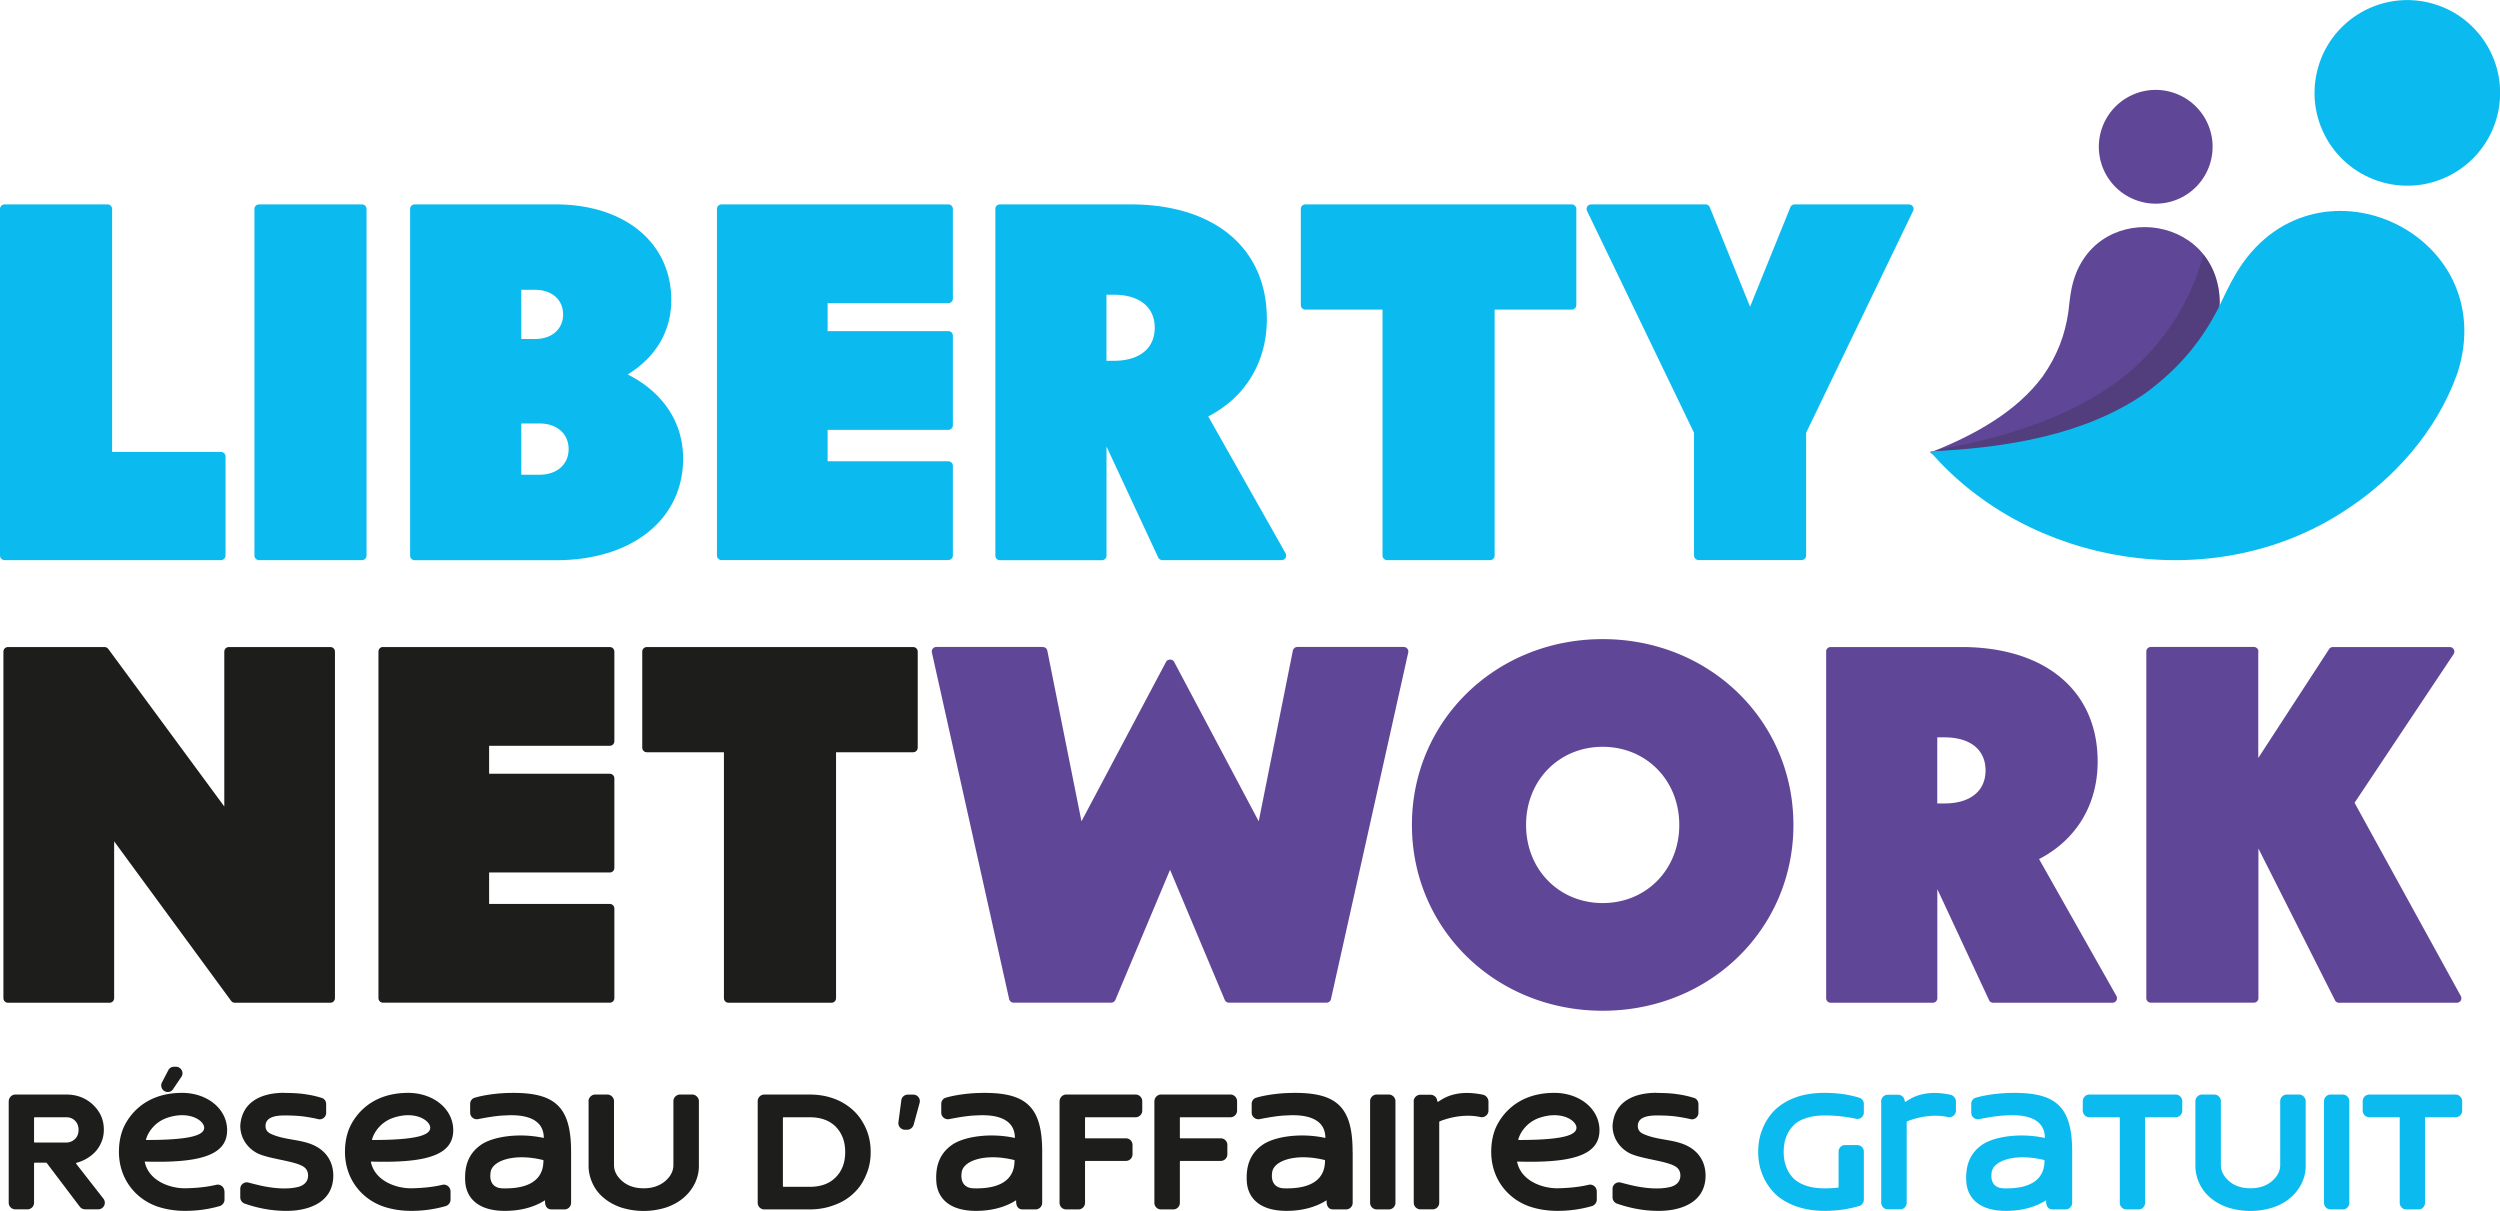 <svg xmlns="http://www.w3.org/2000/svg" viewBox="0 0 344.3 166.76"><defs><style>.cls-2,.cls-3,.cls-4{stroke-width:0}.cls-4{fill:#1d1d1b}.cls-2{fill:#604696}.cls-3{fill:#0bbbef}</style></defs><g style="isolation:isolate"><g id="Calque_2" data-name="Calque 2"><g id="Calque_1-2" data-name="Calque 1"><path class="cls-4" d="M.47 89.74c0-.35.28-.63.63-.63h13.3c.2 0 .39.1.51.26l15.98 21.7V89.74c0-.35.28-.63.63-.63H45.5c.35 0 .63.28.63.63v47.73c0 .35-.28.63-.63.63H32.34c-.2 0-.39-.1-.51-.26l-16.11-21.97v21.6c0 .35-.28.63-.63.63H1.1c-.35 0-.63-.28-.63-.63V89.74zm52.28-.63h31.23c.35 0 .63.28.63.63v12.34c0 .35-.28.63-.63.63H67.36v3.85h16.62c.35 0 .63.28.63.63v12.34c0 .35-.28.63-.63.63H67.36v4.33h16.62c.35 0 .63.28.63.63v12.34c0 .35-.28.63-.63.63H52.75c-.35 0-.63-.28-.63-.63V89.73c0-.35.28-.63.63-.63zm73.64.63v13.23c0 .35-.28.63-.63.63h-10.62v33.87c0 .35-.28.63-.63.63h-14.18c-.35 0-.63-.28-.63-.63V103.6H89.08c-.35 0-.63-.28-.63-.63V89.74c0-.35.28-.63.63-.63h36.68c.35 0 .63.28.63.63z"/><path class="cls-2" d="M143.62 89.11c.3 0 .56.21.62.51l4.7 23.49 11.65-21.96c.22-.41.9-.41 1.11 0l11.65 21.96 4.7-23.5c.06-.29.32-.51.62-.51h14.66c.19 0 .37.09.49.24s.17.35.12.53L183.3 137.6c-.06.29-.32.49-.62.49h-13.43c-.25 0-.48-.15-.58-.39l-7.53-17.91-7.53 17.91c-.1.23-.33.39-.58.39H139.6c-.29 0-.55-.21-.62-.49l-10.64-47.73a.628.628 0 0 1 .61-.77h14.66zm77.1 50.09c-14.73 0-26.27-11.24-26.27-25.59s11.54-25.59 26.27-25.59 26.27 11.24 26.27 25.59-11.54 25.59-26.27 25.59zm-10.55-25.59c0 6.13 4.54 10.76 10.55 10.76s10.55-4.62 10.55-10.76-4.54-10.76-10.55-10.76-10.55 4.62-10.55 10.76zm41.32-23.87c0-.35.28-.63.63-.63h18c11.58 0 18.77 6.04 18.77 15.77 0 5.92-2.93 10.78-8.07 13.43l10.65 18.85c.11.2.11.44 0 .63a.63.63 0 0 1-.54.31H274.5c-.24 0-.47-.14-.57-.37l-7.12-15.28v15.02c0 .35-.28.63-.63.63h-14.05c-.35 0-.63-.28-.63-.63V89.74zm15.31 11.81v9.1h1.01c3.53 0 5.64-1.7 5.64-4.55s-2.11-4.55-5.64-4.55h-1.01zm44.21-11.81v14.65l9.75-14.99a.63.63 0 0 1 .53-.29h16.09c.23 0 .45.13.56.33.11.2.1.45-.03.65l-13.64 20.47 14.63 26.61c.11.2.1.43 0 .62a.63.63 0 0 1-.54.31h-16.23c-.24 0-.46-.13-.56-.35l-10.54-20.89v20.6c0 .35-.28.63-.63.63h-14.18c-.35 0-.63-.28-.63-.63V89.73c0-.35.28-.63.63-.63h14.18c.35 0 .63.28.63.63z"/><path class="cls-4" d="M1.21 151.65c0-.48.4-.91.91-.91h7.01c1.46 0 2.7.48 3.68 1.41 1.01.96 1.49 2.09 1.49 3.43 0 .68-.13 1.31-.43 1.92-.28.63-.73 1.19-1.34 1.66-.58.45-1.24.78-1.99.98-.05 0-.08.08-.05.13l3.76 4.82a.91.91 0 0 1-.73 1.46h-1.79a.95.95 0 0 1-.73-.35l-4.56-6.03s-.05-.05-.08-.05H4.77s-.08.05-.08.1v5.42c0 .5-.4.91-.91.91H2.11c-.5 0-.91-.4-.91-.91v-14zm3.56 5.7h4.36c.48 0 .88-.18 1.21-.5s.48-.76.48-1.24c0-.5-.15-.93-.48-1.26s-.73-.48-1.21-.48H4.77s-.08.03-.08.08v3.3c0 .05.05.1.08.1zm26.15 6.71v1.16c0 .4-.28.76-.66.88-1.49.43-3.05.66-4.77.66-1.46 0-2.8-.23-3.99-.66-2.98-1.11-5.12-3.88-5.12-7.47 0-1.13.18-2.17.55-3.13.4-.98 2.32-4.99 8.15-4.99 3.43 0 6.2 2.17 6.2 5.15 0 3.46-3.78 4.54-11.35 4.31.5 2.62 3.43 3.71 5.6 3.68 1.44-.03 2.88-.15 4.26-.48.55-.13 1.11.3 1.11.88zM20.1 157c5.8 0 8.02-.58 8.02-1.69 0-.98-2.02-2.37-5.02-1.39-2.09.68-2.9 2.47-3 3.08zm3.08-9.61c.15-.3.45-.48.81-.48h.23c.73 0 1.16.81.76 1.39l-1.14 1.69c-.15.25-.43.4-.73.4a.904.904 0 0 1-.81-1.31l.88-1.69zm15.99 3.13c1.13 0 2.14.05 3.03.2.68.1 1.36.25 2.09.48.38.1.63.45.63.86v1.19c0 .58-.53 1.01-1.08.88-.63-.15-1.21-.25-1.74-.33-.83-.13-1.82-.18-2.93-.18s-2.6.18-2.6 1.44c0 .5.23.86.71 1.08 2.25 1.06 4.89.63 6.91 2.17 1.21.93 1.71 2.25 1.71 3.58 0 3.71-3.38 4.87-6.43 4.87-2.12 0-3.99-.38-5.8-1.01a.915.915 0 0 1-.58-.86v-1.16c0-.61.58-1.03 1.16-.86.76.2 1.46.38 2.07.5 1.56.3 3.28.45 4.72.1.81-.2 1.39-.73 1.39-1.56 0-.63-.28-1.06-.81-1.34-1.39-.73-4.51-.96-6.13-1.72-1.51-.76-2.4-2.22-2.4-3.81.23-3.43 3.08-4.54 6.08-4.54zm22.88 13.54v1.16c0 .4-.28.76-.66.88-1.49.43-3.05.66-4.77.66-1.46 0-2.8-.23-3.99-.66-2.98-1.11-5.12-3.88-5.12-7.47 0-1.13.18-2.17.55-3.13.4-.98 2.32-4.99 8.15-4.99 3.43 0 6.21 2.17 6.21 5.15 0 3.46-3.78 4.54-11.35 4.31.5 2.62 3.43 3.71 5.6 3.68 1.44-.03 2.88-.15 4.26-.48.55-.13 1.11.3 1.11.88zM51.23 157c5.8 0 8.02-.58 8.02-1.69 0-.98-2.02-2.37-5.02-1.39-2.09.68-2.9 2.47-3 3.08zm27.42 1.64v7.01c0 .5-.4.91-.91.91h-1.77c-.5 0-.91-.28-.91-1.13v-.13c-.45.28-2.25 1.46-5.52 1.46-4.14 0-5.37-2.19-5.47-4.04-.13-2.12.45-3.83 2.12-5.02 1.77-1.26 5.52-1.69 8.7-.98 0-3.48-4.39-3.15-5.4-3.1-1.08.03-2.62.3-3.61.5-.58.13-1.13-.3-1.13-.88v-1.21c0-.4.25-.76.66-.86 1.26-.38 3-.58 4.11-.63 6.71-.28 9.13 1.59 9.13 8.05v.05zm-3.81 1.16v-.03c-4.14-1.03-7.24.13-7.29 1.82 0 0-.38 2.02 1.69 2.07 5.35.13 5.6-2.72 5.6-3.86zm6.21-8.15c0-.48.43-.91.91-.91h1.69c.5 0 .91.43.91.91v8.8c0 .83.38 1.56 1.14 2.22.78.66 1.74.98 2.95.98s2.17-.33 2.95-.98c.76-.66 1.14-1.39 1.14-2.22v-8.8c0-.48.4-.91.91-.91h1.69c.48 0 .91.43.91.91v8.93c0 .86-.2 1.64-.56 2.4-.38.76-.88 1.41-1.54 1.97-.63.55-1.44 1.01-2.4 1.34a10.323 10.323 0 0 1-6.23 0c-.96-.33-1.74-.78-2.4-1.34a5.564 5.564 0 0 1-1.51-1.97c-.35-.76-.55-1.54-.55-2.4v-8.93zm23.3 0c0-.48.4-.91.91-.91h6.25c1.64 0 3.1.35 4.39 1.03 1.29.71 2.27 1.64 2.95 2.85.71 1.19 1.06 2.55 1.06 4.04 0 1.13-.2 2.17-.63 3.15-.4.98-.96 1.82-1.69 2.5-.73.71-1.61 1.26-2.67 1.64-1.03.4-2.17.61-3.41.61h-6.25c-.5 0-.91-.4-.91-.91v-14zm3.58 11.8h3.58c1.51 0 2.72-.43 3.58-1.31.88-.88 1.31-2.04 1.31-3.48s-.43-2.57-1.29-3.48c-.88-.88-2.07-1.31-3.61-1.31h-3.58c-.05 0-.1.03-.1.08v9.41s.05.1.1.1zm16.2-11.92c.05-.45.45-.78.91-.78h.73c.6 0 1.03.55.88 1.13l-.83 3.05c-.13.38-.48.66-.88.66h-.3c-.55 0-.98-.48-.91-1.03l.4-3.03zm19.4 7.11v7.01c0 .5-.4.91-.91.91h-1.77c-.5 0-.91-.28-.91-1.13v-.13c-.45.28-2.25 1.46-5.52 1.46-4.14 0-5.37-2.19-5.47-4.04-.13-2.12.45-3.83 2.12-5.02 1.77-1.26 5.52-1.69 8.7-.98 0-3.48-4.39-3.15-5.4-3.1-1.08.03-2.62.3-3.61.5-.58.13-1.13-.3-1.13-.88v-1.21c0-.4.25-.76.66-.86 1.26-.38 3-.58 4.11-.63 6.71-.28 9.13 1.59 9.13 8.05v.05zm-3.81 1.16v-.03c-4.14-1.03-7.24.13-7.29 1.82 0 0-.38 2.02 1.69 2.07 5.35.13 5.6-2.72 5.6-3.86zm6.21-8.15c0-.48.4-.91.91-.91h9.56c.5 0 .91.43.91.91v1.31c0 .48-.4.91-.91.91h-6.89c-.05 0-.08.03-.08.08v2.72c0 .05.03.1.08.1h5.55c.5 0 .91.4.91.91v1.29c0 .5-.4.91-.91.91h-5.55c-.05 0-.08.05-.08.1v5.67c0 .5-.4.91-.91.91h-1.69c-.5 0-.91-.4-.91-.91v-14zm13.06 0c0-.48.4-.91.91-.91h9.56c.5 0 .91.43.91.91v1.31c0 .48-.4.91-.91.91h-6.89c-.05 0-.08.03-.08.08v2.72c0 .05.03.1.08.1h5.55c.5 0 .91.4.91.91v1.29c0 .5-.4.91-.91.91h-5.55c-.05 0-.08.05-.08.1v5.67c0 .5-.4.91-.91.91h-1.69c-.5 0-.91-.4-.91-.91v-14zm27.3 6.99v7.01c0 .5-.4.91-.91.91h-1.77c-.5 0-.91-.28-.91-1.13v-.13c-.45.28-2.25 1.46-5.52 1.46-4.14 0-5.37-2.19-5.47-4.04-.13-2.12.45-3.83 2.12-5.02 1.77-1.26 5.52-1.69 8.7-.98 0-3.48-4.39-3.15-5.4-3.1-1.08.03-2.62.3-3.61.5-.58.13-1.14-.3-1.14-.88v-1.21c0-.4.25-.76.66-.86 1.26-.38 3-.58 4.11-.63 6.71-.28 9.13 1.59 9.13 8.05v.05zm-3.81 1.16v-.03c-4.14-1.03-7.24.13-7.29 1.82 0 0-.38 2.02 1.69 2.07 5.35.13 5.6-2.72 5.6-3.86zm6.21-8.15c0-.48.4-.91.91-.91h1.67c.5 0 .91.43.91.91v14c0 .5-.4.91-.91.91h-1.67c-.5 0-.91-.4-.91-.91v-14zm6 .03c0-.5.43-.91.91-.91h1.41c.45 0 .86.33.91.78l.03.1c0 .08.08.1.13.08.93-.63 2.65-1.69 6.18-.96.4.1.73.5.73.93v1.26c0 .55-.53 1.01-1.11.88-2.57-.56-5.04.35-5.62.6-.03.03-.05.05-.05.1v11.1c0 .5-.4.91-.91.91h-1.69a.92.92 0 0 1-.91-.91v-13.97zm25.22 12.38v1.16c0 .4-.28.76-.66.88-1.49.43-3.05.66-4.77.66-1.46 0-2.8-.23-3.99-.66-2.98-1.11-5.12-3.88-5.12-7.47 0-1.13.18-2.17.55-3.13.4-.98 2.32-4.99 8.15-4.99 3.43 0 6.21 2.17 6.21 5.15 0 3.46-3.78 4.54-11.35 4.31.5 2.62 3.43 3.71 5.6 3.68 1.44-.03 2.88-.15 4.26-.48.55-.13 1.11.3 1.11.88zM209.09 157c5.8 0 8.02-.58 8.02-1.69 0-.98-2.02-2.37-5.02-1.39-2.09.68-2.9 2.47-3 3.08zm19.07-6.48c1.13 0 2.14.05 3.03.2.68.1 1.36.25 2.09.48.38.1.63.45.63.86v1.19c0 .58-.53 1.01-1.08.88-.63-.15-1.21-.25-1.74-.33-.83-.13-1.82-.18-2.93-.18s-2.6.18-2.6 1.44c0 .5.23.86.71 1.08 2.25 1.06 4.89.63 6.91 2.17 1.21.93 1.71 2.25 1.71 3.58 0 3.71-3.38 4.87-6.43 4.87-2.12 0-3.99-.38-5.8-1.01a.915.915 0 0 1-.58-.86v-1.16c0-.61.58-1.03 1.16-.86.76.2 1.46.38 2.07.5 1.56.3 3.28.45 4.72.1.81-.2 1.39-.73 1.39-1.56 0-.63-.28-1.06-.81-1.34-1.39-.73-4.51-.96-6.13-1.72-1.51-.76-2.4-2.22-2.4-3.81.23-3.43 3.08-4.54 6.08-4.54z"/><path class="cls-3" d="M242.14 158.64c0-1.11.18-2.17.58-3.13.38-.98.93-1.84 1.67-2.6.76-.73 1.71-1.34 2.88-1.77 1.19-.43 2.52-.63 3.99-.63 1.71 0 3.28.2 4.77.66.38.1.66.45.66.86v1.16c0 .61-.55 1.03-1.11.88-1.39-.3-2.8-.45-4.26-.45-1.01 0-1.89.13-2.62.38-.73.23-1.34.58-1.76 1.06-.43.45-.76.98-.96 1.56-.23.61-.33 1.26-.33 2.02s.1 1.41.33 1.99c.2.61.53 1.14.96 1.59.43.45 1.03.81 1.76 1.06s1.61.38 2.62.38c.58 0 1.19-.03 1.79-.1.05 0 .1-.02.1-.08v-4.87c0-.5.38-.91.88-.91h1.69c.5 0 .91.4.91.91v6.61c0 .4-.28.78-.66.88-1.49.43-3.05.66-4.77.66-1.46 0-2.8-.23-3.99-.66-1.16-.43-2.12-1.01-2.88-1.77-.73-.76-1.29-1.59-1.67-2.57-.4-.98-.58-2.02-.58-3.13zm16.93-6.96c0-.5.43-.91.91-.91h1.41c.45 0 .86.33.91.78l.03.1c0 .08.08.1.13.08.93-.63 2.65-1.69 6.18-.96.4.1.73.5.73.93v1.26c0 .55-.53 1.01-1.11.88-2.57-.56-5.04.35-5.62.6-.03.03-.05.05-.05.1v11.1c0 .5-.4.91-.91.91h-1.69a.92.92 0 0 1-.91-.91v-13.97zm26.31 6.96v7.01c0 .5-.4.91-.91.91h-1.77c-.5 0-.91-.28-.91-1.13v-.13c-.45.28-2.25 1.46-5.52 1.46-4.14 0-5.37-2.19-5.47-4.04-.13-2.12.45-3.83 2.12-5.02 1.77-1.26 5.52-1.69 8.7-.98 0-3.48-4.39-3.15-5.4-3.1-1.08.03-2.62.3-3.61.5-.58.13-1.13-.3-1.13-.88v-1.21c0-.4.25-.76.66-.86 1.26-.38 3-.58 4.11-.63 6.71-.28 9.13 1.59 9.13 8.05v.05zm-3.81 1.16v-.03c-4.14-1.03-7.24.13-7.29 1.82 0 0-.38 2.02 1.69 2.07 5.35.13 5.6-2.72 5.6-3.86zm5.27-8.15c0-.48.4-.91.91-.91h11.88c.5 0 .91.43.91.91v1.31c0 .48-.4.91-.91.91h-4.11c-.05 0-.1.03-.1.08v11.7c0 .5-.38.91-.88.91h-1.69c-.5 0-.91-.4-.91-.91v-11.7c0-.05-.03-.08-.08-.08h-4.11c-.5 0-.91-.43-.91-.91v-1.31zm15.51 0c0-.48.43-.91.91-.91h1.69c.5 0 .91.43.91.91v8.8c0 .83.38 1.56 1.13 2.22.78.66 1.74.98 2.95.98s2.17-.33 2.95-.98c.76-.66 1.14-1.39 1.14-2.22v-8.8c0-.48.4-.91.91-.91h1.69c.48 0 .91.43.91.91v8.93c0 .86-.2 1.64-.56 2.4-.38.76-.88 1.41-1.54 1.97-.63.55-1.44 1.01-2.4 1.34a10.323 10.323 0 0 1-6.23 0c-.96-.33-1.74-.78-2.4-1.34s-1.16-1.21-1.51-1.97c-.35-.76-.55-1.54-.55-2.4v-8.93zm17.71 0c0-.48.4-.91.91-.91h1.67c.5 0 .91.43.91.91v14c0 .5-.4.91-.91.91h-1.67c-.5 0-.91-.4-.91-.91v-14zm5.33 0c0-.48.4-.91.91-.91h11.88c.5 0 .91.43.91.91v1.31c0 .48-.4.91-.91.91h-4.11c-.05 0-.1.03-.1.08v11.7c0 .5-.38.91-.88.91h-1.69c-.5 0-.91-.4-.91-.91v-11.7c0-.05-.03-.08-.08-.08h-4.11c-.5 0-.91-.43-.91-.91v-1.31zM15.45 62.24h14.98c.35 0 .63.28.63.63v13.64c0 .35-.28.63-.63.63H.63c-.35 0-.63-.28-.63-.63V28.78c0-.35.28-.63.63-.63h14.18c.35 0 .63.28.63.63v33.46zm20.22 14.9c-.35 0-.63-.28-.63-.63V28.78c0-.35.28-.63.63-.63h14.18c.35 0 .63.28.63.63v47.73c0 .35-.28.63-.63.63H35.67zm20.81-.63V28.78c0-.35.28-.63.63-.63h19.43c9.51 0 15.91 5.29 15.91 13.18 0 4.26-2.12 7.85-6 10.24 4.87 2.45 7.63 6.61 7.63 11.58 0 8.37-7.02 14-17.47 14h-19.5c-.35 0-.63-.28-.63-.63zm17.2-29.82c2.31 0 3.87-1.36 3.87-3.39s-1.56-3.39-3.87-3.39h-1.89v6.78h1.89zm-1.89 18.69h2.51c2.4 0 4.01-1.42 4.01-3.53s-1.61-3.53-4.01-3.53h-2.51v7.06zm27.58-37.23h31.23c.35 0 .63.28.63.63v12.34c0 .35-.28.63-.63.63h-16.62v3.85h16.62c.35 0 .63.28.63.63v12.34c0 .35-.28.63-.63.63h-16.62v4.33h16.62c.35 0 .63.28.63.63V76.5c0 .35-.28.63-.63.63H99.37c-.35 0-.63-.28-.63-.63V28.78c0-.35.28-.63.63-.63zm37.7.63c0-.35.28-.63.63-.63h18c11.58 0 18.77 6.04 18.77 15.77 0 5.92-2.93 10.78-8.07 13.43l10.65 18.85c.11.2.11.44 0 .63a.63.63 0 0 1-.54.31h-16.43a.63.63 0 0 1-.57-.36l-7.12-15.28v15.02c0 .35-.28.63-.63.63h-14.05c-.35 0-.63-.28-.63-.63V28.78zm15.31 11.81v9.1h1.01c3.53 0 5.64-1.7 5.64-4.55s-2.11-4.55-5.64-4.55h-1.01zm64.71-11.81v13.23c0 .35-.28.63-.63.63h-10.62v33.87c0 .35-.28.63-.63.63h-14.18c-.35 0-.63-.28-.63-.63V42.64h-10.62c-.35 0-.63-.28-.63-.63V28.78c0-.35.28-.63.63-.63h36.68c.35 0 .63.28.63.63zm45.81-.63c.22 0 .42.11.54.29.11.18.13.41.03.61L248.74 59.6v16.9c0 .35-.28.63-.63.63h-14.18c-.35 0-.63-.28-.63-.63V59.6l-14.73-30.55a.63.63 0 0 1 .03-.61c.12-.18.32-.29.54-.29h15.75c.26 0 .49.16.58.39l5.55 13.7 5.55-13.7c.1-.24.33-.39.58-.39h15.75z"/><circle class="cls-3" cx="331.51" cy="12.79" r="12.78" transform="rotate(-77.1 331.525 12.774)"/><path class="cls-2" d="M304.41 22.39a7.828 7.828 0 0 1-9.7 5.35 7.828 7.828 0 0 1-5.35-9.7 7.828 7.828 0 0 1 9.7-5.35 7.828 7.828 0 0 1 5.35 9.7z"/><path class="cls-2" d="M265.8 62.34c6.1-2.4 11.93-5.62 15.54-10.53 2.02-2.9 3.06-5.72 3.51-8.83.14-1.18.23-2.18.45-3.26 2.54-12.34 20.14-10.66 20.41 1.83-.04 5.21-2.15 10.25-5.28 14.2-8.11 10.41-23.61 12.98-34.62 6.59z"/><path d="M300.42 55.75c3.13-3.95 5.24-8.99 5.28-14.2-.06-2.64-.89-4.8-2.2-6.44-.27.79-.53 1.6-.83 2.47-1.75 4.82-4.36 8.97-8.55 12.93-7.21 6.45-17.24 9.64-27.48 11.48-.24.1-.47.19-.71.29.14.13.29.25.44.38 10.97 5.97 26.07 3.32 34.04-6.91z" style="mix-blend-mode:multiply" fill="#1d1d1b" stroke-width="0" opacity=".2"/><path class="cls-3" d="M265.79 62.16c10.69-.47 21.4-2.31 29.59-7.95 4.66-3.4 7.78-7.19 10.12-11.75.85-1.75 1.51-3.23 2.44-4.79 10.51-17.68 36.75-5.7 30.5 13.71-2.84 8.01-8.78 14.66-15.72 19.08-18.06 11.72-43.35 7.45-56.92-8.3z"/></g></g></g></svg>
